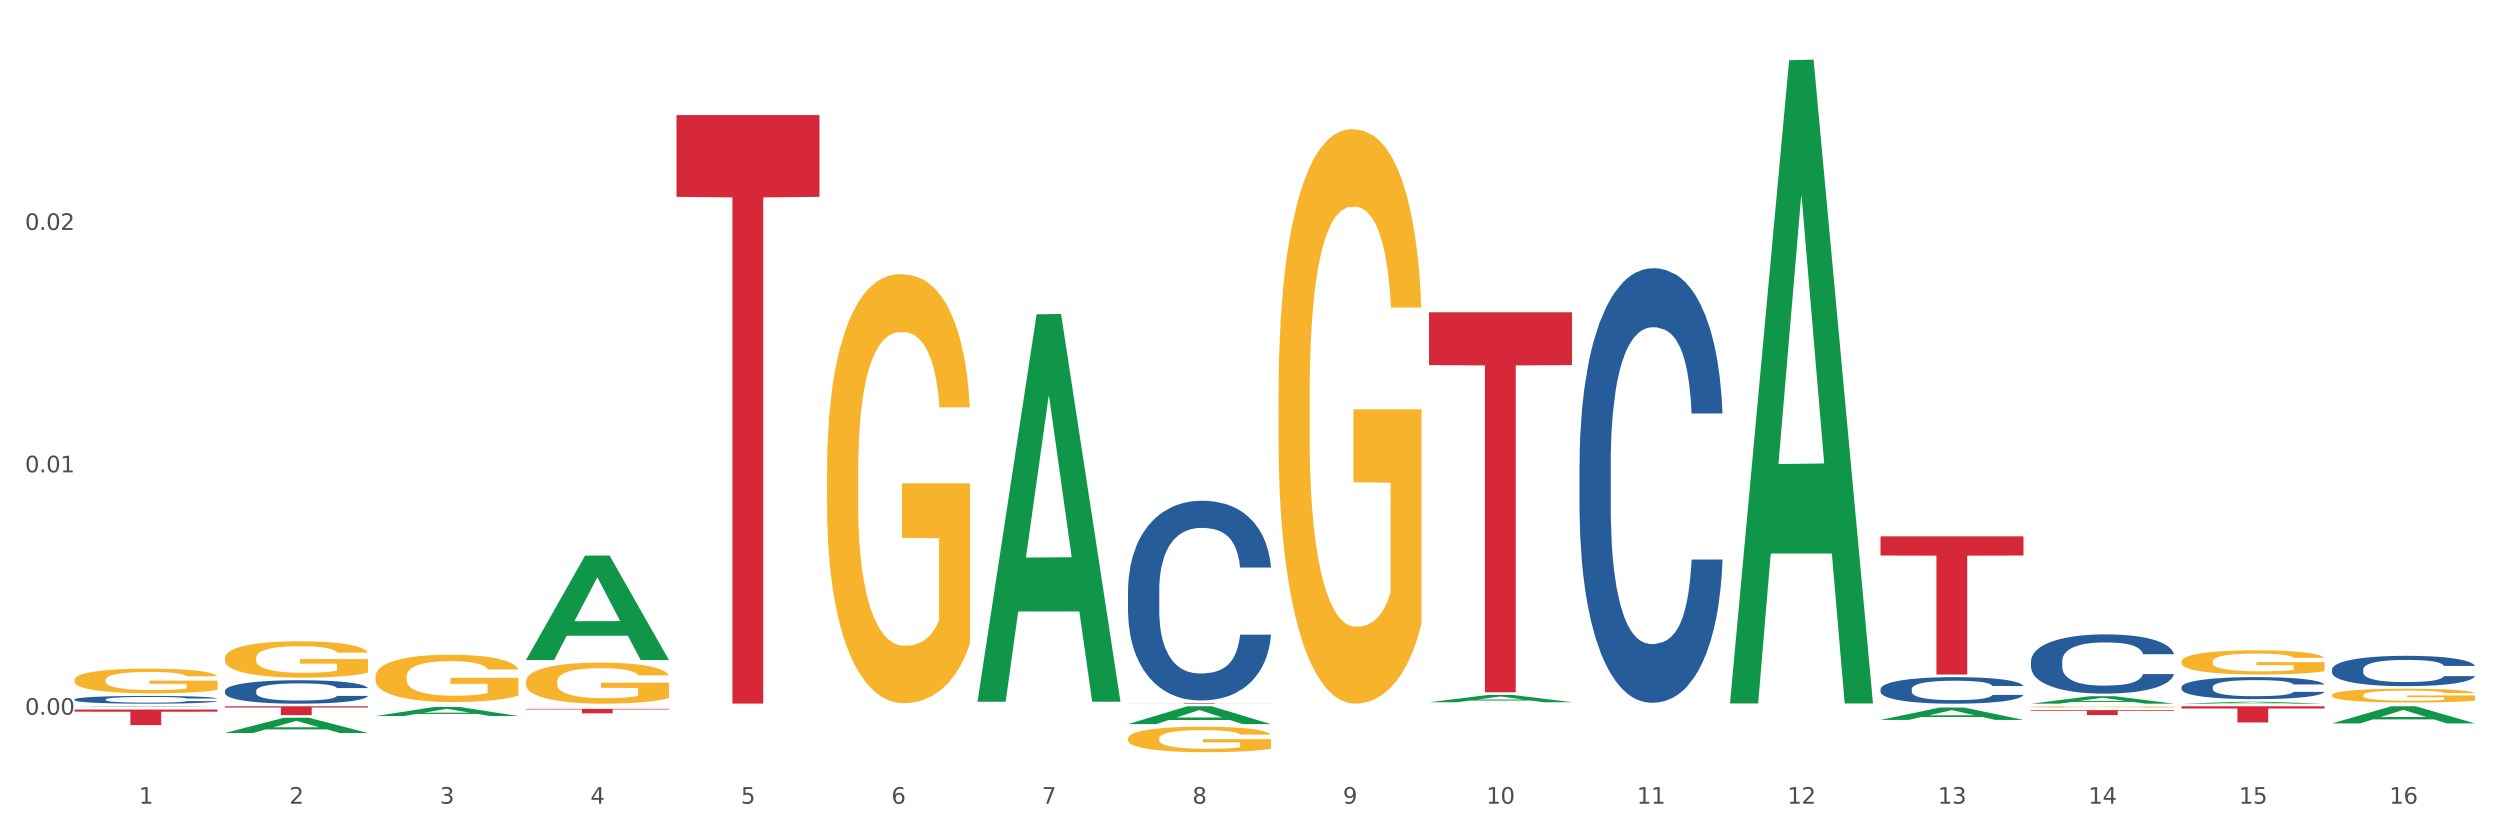 <?xml version="1.0" encoding="utf-8" standalone="no"?>
<!DOCTYPE svg PUBLIC "-//W3C//DTD SVG 1.1//EN"
  "http://www.w3.org/Graphics/SVG/1.1/DTD/svg11.dtd">
<svg xmlns:xlink="http://www.w3.org/1999/xlink" width="1080pt" height="360pt" viewBox="0 0 1080 360" xmlns="http://www.w3.org/2000/svg" version="1.1">
 <rect x="0" y="0" width="1080" height="360" fill="#333333" stroke="none"/>
 <defs>
  <style type="text/css">*{stroke-linejoin: round; stroke-linecap: butt}</style>
 </defs>
 <g id="figure_1">
  <g id="patch_1">
   <path d="M 0 360 
L 1080 360 
L 1080 0 
L 0 0 
z
" style="fill: #ffffff; stroke: #ffffff; stroke-linejoin: miter"/>
  </g>
  <g id="axes_1">
   <g id="matplotlib.axis_1">
    <g id="xtick_1">
     <g id="text_1">
      <!-- 1 -->
      <g style="fill: #4d4d4d" transform="translate(60.004 347.204) scale(0.096 -0.096)">
       <defs>
        <path id="DejaVuSans-31" d="M 794 531 
L 1825 531 
L 1825 4091 
L 703 3866 
L 703 4441 
L 1819 4666 
L 2450 4666 
L 2450 531 
L 3481 531 
L 3481 0 
L 794 0 
L 794 531 
z
" transform="scale(0.016)"/>
       </defs>
       <use xlink:href="#DejaVuSans-31"/>
      </g>
     </g>
    </g>
    <g id="xtick_2">
     <g id="text_2">
      <!-- 2 -->
      <g style="fill: #4d4d4d" transform="translate(125.021 347.204) scale(0.096 -0.096)">
       <defs>
        <path id="DejaVuSans-32" d="M 1228 531 
L 3431 531 
L 3431 0 
L 469 0 
L 469 531 
Q 828 903 1448 1529 
Q 2069 2156 2228 2338 
Q 2531 2678 2651 2914 
Q 2772 3150 2772 3378 
Q 2772 3750 2511 3984 
Q 2250 4219 1831 4219 
Q 1534 4219 1204 4116 
Q 875 4013 500 3803 
L 500 4441 
Q 881 4594 1212 4672 
Q 1544 4750 1819 4750 
Q 2544 4750 2975 4387 
Q 3406 4025 3406 3419 
Q 3406 3131 3298 2873 
Q 3191 2616 2906 2266 
Q 2828 2175 2409 1742 
Q 1991 1309 1228 531 
z
" transform="scale(0.016)"/>
       </defs>
       <use xlink:href="#DejaVuSans-32"/>
      </g>
     </g>
    </g>
    <g id="xtick_3">
     <g id="text_3">
      <!-- 3 -->
      <g style="fill: #4d4d4d" transform="translate(190.039 347.204) scale(0.096 -0.096)">
       <defs>
        <path id="DejaVuSans-33" d="M 2597 2516 
Q 3050 2419 3304 2112 
Q 3559 1806 3559 1356 
Q 3559 666 3084 287 
Q 2609 -91 1734 -91 
Q 1441 -91 1130 -33 
Q 819 25 488 141 
L 488 750 
Q 750 597 1062 519 
Q 1375 441 1716 441 
Q 2309 441 2620 675 
Q 2931 909 2931 1356 
Q 2931 1769 2642 2001 
Q 2353 2234 1838 2234 
L 1294 2234 
L 1294 2753 
L 1863 2753 
Q 2328 2753 2575 2939 
Q 2822 3125 2822 3475 
Q 2822 3834 2567 4026 
Q 2313 4219 1838 4219 
Q 1578 4219 1281 4162 
Q 984 4106 628 3988 
L 628 4550 
Q 988 4650 1302 4700 
Q 1616 4750 1894 4750 
Q 2613 4750 3031 4423 
Q 3450 4097 3450 3541 
Q 3450 3153 3228 2886 
Q 3006 2619 2597 2516 
z
" transform="scale(0.016)"/>
       </defs>
       <use xlink:href="#DejaVuSans-33"/>
      </g>
     </g>
    </g>
    <g id="xtick_4">
     <g id="text_4">
      <!-- 4 -->
      <g style="fill: #4d4d4d" transform="translate(255.056 347.204) scale(0.096 -0.096)">
       <defs>
        <path id="DejaVuSans-34" d="M 2419 4116 
L 825 1625 
L 2419 1625 
L 2419 4116 
z
M 2253 4666 
L 3047 4666 
L 3047 1625 
L 3713 1625 
L 3713 1100 
L 3047 1100 
L 3047 0 
L 2419 0 
L 2419 1100 
L 313 1100 
L 313 1709 
L 2253 4666 
z
" transform="scale(0.016)"/>
       </defs>
       <use xlink:href="#DejaVuSans-34"/>
      </g>
     </g>
    </g>
    <g id="xtick_5">
     <g id="text_5">
      <!-- 5 -->
      <g style="fill: #4d4d4d" transform="translate(320.073 347.204) scale(0.096 -0.096)">
       <defs>
        <path id="DejaVuSans-35" d="M 691 4666 
L 3169 4666 
L 3169 4134 
L 1269 4134 
L 1269 2991 
Q 1406 3038 1543 3061 
Q 1681 3084 1819 3084 
Q 2600 3084 3056 2656 
Q 3513 2228 3513 1497 
Q 3513 744 3044 326 
Q 2575 -91 1722 -91 
Q 1428 -91 1123 -41 
Q 819 9 494 109 
L 494 744 
Q 775 591 1075 516 
Q 1375 441 1709 441 
Q 2250 441 2565 725 
Q 2881 1009 2881 1497 
Q 2881 1984 2565 2268 
Q 2250 2553 1709 2553 
Q 1456 2553 1204 2497 
Q 953 2441 691 2322 
L 691 4666 
z
" transform="scale(0.016)"/>
       </defs>
       <use xlink:href="#DejaVuSans-35"/>
      </g>
     </g>
    </g>
    <g id="xtick_6">
     <g id="text_6">
      <!-- 6 -->
      <g style="fill: #4d4d4d" transform="translate(385.09 347.204) scale(0.096 -0.096)">
       <defs>
        <path id="DejaVuSans-36" d="M 2113 2584 
Q 1688 2584 1439 2293 
Q 1191 2003 1191 1497 
Q 1191 994 1439 701 
Q 1688 409 2113 409 
Q 2538 409 2786 701 
Q 3034 994 3034 1497 
Q 3034 2003 2786 2293 
Q 2538 2584 2113 2584 
z
M 3366 4563 
L 3366 3988 
Q 3128 4100 2886 4159 
Q 2644 4219 2406 4219 
Q 1781 4219 1451 3797 
Q 1122 3375 1075 2522 
Q 1259 2794 1537 2939 
Q 1816 3084 2150 3084 
Q 2853 3084 3261 2657 
Q 3669 2231 3669 1497 
Q 3669 778 3244 343 
Q 2819 -91 2113 -91 
Q 1303 -91 875 529 
Q 447 1150 447 2328 
Q 447 3434 972 4092 
Q 1497 4750 2381 4750 
Q 2619 4750 2861 4703 
Q 3103 4656 3366 4563 
z
" transform="scale(0.016)"/>
       </defs>
       <use xlink:href="#DejaVuSans-36"/>
      </g>
     </g>
    </g>
    <g id="xtick_7">
     <g id="text_7">
      <!-- 7 -->
      <g style="fill: #4d4d4d" transform="translate(450.108 347.204) scale(0.096 -0.096)">
       <defs>
        <path id="DejaVuSans-37" d="M 525 4666 
L 3525 4666 
L 3525 4397 
L 1831 0 
L 1172 0 
L 2766 4134 
L 525 4134 
L 525 4666 
z
" transform="scale(0.016)"/>
       </defs>
       <use xlink:href="#DejaVuSans-37"/>
      </g>
     </g>
    </g>
    <g id="xtick_8">
     <g id="text_8">
      <!-- 8 -->
      <g style="fill: #4d4d4d" transform="translate(515.125 347.204) scale(0.096 -0.096)">
       <defs>
        <path id="DejaVuSans-38" d="M 2034 2216 
Q 1584 2216 1326 1975 
Q 1069 1734 1069 1313 
Q 1069 891 1326 650 
Q 1584 409 2034 409 
Q 2484 409 2743 651 
Q 3003 894 3003 1313 
Q 3003 1734 2745 1975 
Q 2488 2216 2034 2216 
z
M 1403 2484 
Q 997 2584 770 2862 
Q 544 3141 544 3541 
Q 544 4100 942 4425 
Q 1341 4750 2034 4750 
Q 2731 4750 3128 4425 
Q 3525 4100 3525 3541 
Q 3525 3141 3298 2862 
Q 3072 2584 2669 2484 
Q 3125 2378 3379 2068 
Q 3634 1759 3634 1313 
Q 3634 634 3220 271 
Q 2806 -91 2034 -91 
Q 1263 -91 848 271 
Q 434 634 434 1313 
Q 434 1759 690 2068 
Q 947 2378 1403 2484 
z
M 1172 3481 
Q 1172 3119 1398 2916 
Q 1625 2713 2034 2713 
Q 2441 2713 2670 2916 
Q 2900 3119 2900 3481 
Q 2900 3844 2670 4047 
Q 2441 4250 2034 4250 
Q 1625 4250 1398 4047 
Q 1172 3844 1172 3481 
z
" transform="scale(0.016)"/>
       </defs>
       <use xlink:href="#DejaVuSans-38"/>
      </g>
     </g>
    </g>
    <g id="xtick_9">
     <g id="text_9">
      <!-- 9 -->
      <g style="fill: #4d4d4d" transform="translate(580.142 347.204) scale(0.096 -0.096)">
       <defs>
        <path id="DejaVuSans-39" d="M 703 97 
L 703 672 
Q 941 559 1184 500 
Q 1428 441 1663 441 
Q 2288 441 2617 861 
Q 2947 1281 2994 2138 
Q 2813 1869 2534 1725 
Q 2256 1581 1919 1581 
Q 1219 1581 811 2004 
Q 403 2428 403 3163 
Q 403 3881 828 4315 
Q 1253 4750 1959 4750 
Q 2769 4750 3195 4129 
Q 3622 3509 3622 2328 
Q 3622 1225 3098 567 
Q 2575 -91 1691 -91 
Q 1453 -91 1209 -44 
Q 966 3 703 97 
z
M 1959 2075 
Q 2384 2075 2632 2365 
Q 2881 2656 2881 3163 
Q 2881 3666 2632 3958 
Q 2384 4250 1959 4250 
Q 1534 4250 1286 3958 
Q 1038 3666 1038 3163 
Q 1038 2656 1286 2365 
Q 1534 2075 1959 2075 
z
" transform="scale(0.016)"/>
       </defs>
       <use xlink:href="#DejaVuSans-39"/>
      </g>
     </g>
    </g>
    <g id="xtick_10">
     <g id="text_10">
      <!-- 10 -->
      <g style="fill: #4d4d4d" transform="translate(642.105 347.204) scale(0.096 -0.096)">
       <defs>
        <path id="DejaVuSans-30" d="M 2034 4250 
Q 1547 4250 1301 3770 
Q 1056 3291 1056 2328 
Q 1056 1369 1301 889 
Q 1547 409 2034 409 
Q 2525 409 2770 889 
Q 3016 1369 3016 2328 
Q 3016 3291 2770 3770 
Q 2525 4250 2034 4250 
z
M 2034 4750 
Q 2819 4750 3233 4129 
Q 3647 3509 3647 2328 
Q 3647 1150 3233 529 
Q 2819 -91 2034 -91 
Q 1250 -91 836 529 
Q 422 1150 422 2328 
Q 422 3509 836 4129 
Q 1250 4750 2034 4750 
z
" transform="scale(0.016)"/>
       </defs>
       <use xlink:href="#DejaVuSans-31"/>
       <use xlink:href="#DejaVuSans-30" transform="translate(63.623 0)"/>
      </g>
     </g>
    </g>
    <g id="xtick_11">
     <g id="text_11">
      <!-- 11 -->
      <g style="fill: #4d4d4d" transform="translate(707.123 347.204) scale(0.096 -0.096)">
       <use xlink:href="#DejaVuSans-31"/>
       <use xlink:href="#DejaVuSans-31" transform="translate(63.623 0)"/>
      </g>
     </g>
    </g>
    <g id="xtick_12">
     <g id="text_12">
      <!-- 12 -->
      <g style="fill: #4d4d4d" transform="translate(772.14 347.204) scale(0.096 -0.096)">
       <use xlink:href="#DejaVuSans-31"/>
       <use xlink:href="#DejaVuSans-32" transform="translate(63.623 0)"/>
      </g>
     </g>
    </g>
    <g id="xtick_13">
     <g id="text_13">
      <!-- 13 -->
      <g style="fill: #4d4d4d" transform="translate(837.157 347.204) scale(0.096 -0.096)">
       <use xlink:href="#DejaVuSans-31"/>
       <use xlink:href="#DejaVuSans-33" transform="translate(63.623 0)"/>
      </g>
     </g>
    </g>
    <g id="xtick_14">
     <g id="text_14">
      <!-- 14 -->
      <g style="fill: #4d4d4d" transform="translate(902.174 347.204) scale(0.096 -0.096)">
       <use xlink:href="#DejaVuSans-31"/>
       <use xlink:href="#DejaVuSans-34" transform="translate(63.623 0)"/>
      </g>
     </g>
    </g>
    <g id="xtick_15">
     <g id="text_15">
      <!-- 15 -->
      <g style="fill: #4d4d4d" transform="translate(967.192 347.204) scale(0.096 -0.096)">
       <use xlink:href="#DejaVuSans-31"/>
       <use xlink:href="#DejaVuSans-35" transform="translate(63.623 0)"/>
      </g>
     </g>
    </g>
    <g id="xtick_16">
     <g id="text_16">
      <!-- 16 -->
      <g style="fill: #4d4d4d" transform="translate(1032.209 347.204) scale(0.096 -0.096)">
       <use xlink:href="#DejaVuSans-31"/>
       <use xlink:href="#DejaVuSans-36" transform="translate(63.623 0)"/>
      </g>
     </g>
    </g>
    <g id="xtick_17"/>
    <g id="xtick_18"/>
    <g id="xtick_19"/>
    <g id="xtick_20"/>
    <g id="xtick_21"/>
    <g id="xtick_22"/>
    <g id="xtick_23"/>
    <g id="xtick_24"/>
    <g id="xtick_25"/>
    <g id="xtick_26"/>
    <g id="xtick_27"/>
    <g id="xtick_28"/>
    <g id="xtick_29"/>
    <g id="xtick_30"/>
    <g id="xtick_31"/>
   </g>
   <g id="matplotlib.axis_2">
    <g id="ytick_1">
     <g id="text_17">
      <!-- 0.00 -->
      <g style="fill: #4d4d4d" transform="translate(10.8 308.762) scale(0.096 -0.096)">
       <defs>
        <path id="DejaVuSans-2e" d="M 684 794 
L 1344 794 
L 1344 0 
L 684 0 
L 684 794 
z
" transform="scale(0.016)"/>
       </defs>
       <use xlink:href="#DejaVuSans-30"/>
       <use xlink:href="#DejaVuSans-2e" transform="translate(63.623 0)"/>
       <use xlink:href="#DejaVuSans-30" transform="translate(95.41 0)"/>
       <use xlink:href="#DejaVuSans-30" transform="translate(159.033 0)"/>
      </g>
     </g>
    </g>
    <g id="ytick_2">
     <g id="text_18">
      <!-- 0.01 -->
      <g style="fill: #4d4d4d" transform="translate(10.8 204.045) scale(0.096 -0.096)">
       <use xlink:href="#DejaVuSans-30"/>
       <use xlink:href="#DejaVuSans-2e" transform="translate(63.623 0)"/>
       <use xlink:href="#DejaVuSans-30" transform="translate(95.41 0)"/>
       <use xlink:href="#DejaVuSans-31" transform="translate(159.033 0)"/>
      </g>
     </g>
    </g>
    <g id="ytick_3">
     <g id="text_19">
      <!-- 0.02 -->
      <g style="fill: #4d4d4d" transform="translate(10.8 99.328) scale(0.096 -0.096)">
       <use xlink:href="#DejaVuSans-30"/>
       <use xlink:href="#DejaVuSans-2e" transform="translate(63.623 0)"/>
       <use xlink:href="#DejaVuSans-30" transform="translate(95.41 0)"/>
       <use xlink:href="#DejaVuSans-32" transform="translate(159.033 0)"/>
      </g>
     </g>
    </g>
    <g id="ytick_4"/>
    <g id="ytick_5"/>
    <g id="ytick_6"/>
   </g>
   <g id="PolyCollection_1">
    <path d="M 942.416 305.115 
L 1004.183 305.115 
L 1004.183 306.088 
L 979.886 306.094 
L 979.886 312.113 
L 966.567 312.113 
L 966.567 306.094 
L 942.416 306.088 
L 942.416 305.122 
L 942.416 305.115 
z
" clip-path="url(#pe96526c719)" style="fill: #d62839"/>
    <path d="M 162.209 292.301 
L 162.282 292.282 
L 162.282 291.61 
L 162.428 291.032 
L 163.157 289.632 
L 164.251 288.476 
L 165.054 287.86 
L 165.856 287.356 
L 166.804 286.852 
L 167.97 286.33 
L 170.085 285.565 
L 171.398 285.173 
L 173.002 284.762 
L 175.919 284.165 
L 178.034 283.829 
L 180.222 283.549 
L 183.795 283.213 
L 186.128 283.064 
L 188.608 282.952 
L 191.598 282.878 
L 193.858 282.859 
L 198.817 282.915 
L 203.047 283.083 
L 205.089 283.213 
L 207.714 283.437 
L 209.099 283.587 
L 211.36 283.885 
L 213.694 284.277 
L 215.298 284.613 
L 217.704 285.247 
L 219.528 285.882 
L 221.205 286.666 
L 222.08 287.207 
L 222.736 287.71 
L 223.32 288.289 
L 223.903 289.203 
L 210.777 289.203 
L 210.266 288.55 
L 209.464 287.934 
L 208.297 287.337 
L 207.276 286.964 
L 205.526 286.498 
L 203.922 286.199 
L 202.245 285.975 
L 200.203 285.789 
L 198.598 285.695 
L 196.338 285.621 
L 191.889 285.639 
L 188.9 285.789 
L 186.858 285.975 
L 185.545 286.143 
L 184.378 286.33 
L 183.066 286.591 
L 181.534 286.983 
L 180.44 287.337 
L 179.347 287.785 
L 178.471 288.233 
L 177.669 288.755 
L 177.013 289.315 
L 176.503 289.894 
L 176.065 290.603 
L 175.7 291.778 
L 175.7 294.335 
L 175.846 294.913 
L 176.211 295.678 
L 176.648 296.257 
L 177.378 296.947 
L 178.034 297.414 
L 179.274 298.085 
L 180.659 298.645 
L 181.753 299 
L 182.847 299.298 
L 184.743 299.709 
L 186.858 300.045 
L 188.681 300.25 
L 191.16 300.436 
L 192.837 300.511 
L 194.296 300.548 
L 197.869 300.548 
L 200.422 300.492 
L 203.266 300.362 
L 205.453 300.194 
L 207.276 299.989 
L 209.318 299.653 
L 210.631 299.335 
L 210.631 295.436 
L 194.588 295.417 
L 194.588 292.823 
L 223.976 292.823 
L 223.976 300.436 
L 222.736 300.828 
L 221.351 301.183 
L 219.892 301.5 
L 217.704 301.892 
L 215.079 302.265 
L 212.746 302.526 
L 210.266 302.75 
L 207.349 302.955 
L 203.557 303.142 
L 201.224 303.217 
L 198.307 303.273 
L 194.879 303.291 
L 191.889 303.254 
L 188.972 303.161 
L 185.91 302.993 
L 182.92 302.75 
L 180.659 302.508 
L 178.399 302.209 
L 175.992 301.817 
L 174.096 301.444 
L 172.638 301.108 
L 171.033 300.679 
L 169.283 300.119 
L 167.97 299.615 
L 166.804 299.093 
L 165.564 298.421 
L 164.689 297.843 
L 163.814 297.115 
L 163.303 296.574 
L 162.72 295.734 
L 162.282 294.559 
L 162.209 292.301 
z
" clip-path="url(#pe96526c719)" style="fill: #f7b32b"/>
    <path d="M 227.227 294.458 
L 227.3 294.442 
L 227.3 293.859 
L 227.445 293.356 
L 228.175 292.142 
L 229.269 291.137 
L 230.071 290.603 
L 230.873 290.166 
L 231.821 289.728 
L 232.988 289.275 
L 235.102 288.611 
L 236.415 288.271 
L 238.019 287.914 
L 240.936 287.396 
L 243.051 287.104 
L 245.239 286.861 
L 248.812 286.57 
L 251.146 286.44 
L 253.625 286.343 
L 256.615 286.278 
L 258.876 286.262 
L 263.834 286.311 
L 268.064 286.457 
L 270.106 286.57 
L 272.731 286.764 
L 274.117 286.894 
L 276.377 287.153 
L 278.711 287.493 
L 280.315 287.785 
L 282.722 288.335 
L 284.545 288.886 
L 286.222 289.566 
L 287.097 290.036 
L 287.753 290.473 
L 288.337 290.975 
L 288.92 291.769 
L 275.794 291.769 
L 275.283 291.202 
L 274.481 290.668 
L 273.315 290.149 
L 272.294 289.825 
L 270.543 289.421 
L 268.939 289.161 
L 267.262 288.967 
L 265.22 288.805 
L 263.616 288.724 
L 261.355 288.659 
L 256.907 288.676 
L 253.917 288.805 
L 251.875 288.967 
L 250.562 289.113 
L 249.396 289.275 
L 248.083 289.502 
L 246.552 289.842 
L 245.458 290.149 
L 244.364 290.538 
L 243.489 290.927 
L 242.687 291.38 
L 242.03 291.866 
L 241.52 292.368 
L 241.082 292.984 
L 240.718 294.004 
L 240.718 296.223 
L 240.863 296.725 
L 241.228 297.389 
L 241.666 297.892 
L 242.395 298.491 
L 243.051 298.896 
L 244.291 299.479 
L 245.676 299.965 
L 246.77 300.273 
L 247.864 300.532 
L 249.76 300.888 
L 251.875 301.18 
L 253.698 301.358 
L 256.177 301.52 
L 257.855 301.584 
L 259.313 301.617 
L 262.886 301.617 
L 265.439 301.568 
L 268.283 301.455 
L 270.47 301.309 
L 272.294 301.131 
L 274.335 300.839 
L 275.648 300.564 
L 275.648 297.179 
L 259.605 297.163 
L 259.605 294.911 
L 288.993 294.911 
L 288.993 301.52 
L 287.753 301.86 
L 286.368 302.168 
L 284.909 302.443 
L 282.722 302.783 
L 280.096 303.107 
L 277.763 303.334 
L 275.283 303.528 
L 272.366 303.706 
L 268.574 303.868 
L 266.241 303.933 
L 263.324 303.982 
L 259.897 303.998 
L 256.907 303.965 
L 253.99 303.884 
L 250.927 303.739 
L 247.937 303.528 
L 245.676 303.318 
L 243.416 303.058 
L 241.009 302.718 
L 239.113 302.394 
L 237.655 302.103 
L 236.05 301.73 
L 234.3 301.244 
L 232.988 300.807 
L 231.821 300.353 
L 230.581 299.77 
L 229.706 299.268 
L 228.831 298.637 
L 228.321 298.167 
L 227.737 297.438 
L 227.3 296.418 
L 227.227 294.458 
z
" clip-path="url(#pe96526c719)" style="fill: #f7b32b"/>
    <path d="M 357.261 204.067 
L 357.334 203.898 
L 357.334 197.802 
L 357.48 192.553 
L 358.209 179.853 
L 359.303 169.354 
L 360.105 163.766 
L 360.907 159.194 
L 361.855 154.622 
L 363.022 149.881 
L 365.137 142.938 
L 366.45 139.382 
L 368.054 135.657 
L 370.971 130.238 
L 373.086 127.19 
L 375.273 124.65 
L 378.847 121.602 
L 381.18 120.248 
L 383.66 119.232 
L 386.649 118.554 
L 388.91 118.385 
L 393.869 118.893 
L 398.098 120.417 
L 400.14 121.602 
L 402.766 123.634 
L 404.151 124.989 
L 406.412 127.698 
L 408.745 131.254 
L 410.35 134.302 
L 412.756 140.06 
L 414.579 145.817 
L 416.256 152.929 
L 417.132 157.84 
L 417.788 162.412 
L 418.371 167.661 
L 418.955 175.958 
L 405.828 175.958 
L 405.318 170.031 
L 404.516 164.443 
L 403.349 159.025 
L 402.328 155.638 
L 400.578 151.405 
L 398.974 148.696 
L 397.296 146.664 
L 395.254 144.97 
L 393.65 144.124 
L 391.39 143.446 
L 386.941 143.616 
L 383.951 144.97 
L 381.909 146.664 
L 380.597 148.188 
L 379.43 149.881 
L 378.117 152.252 
L 376.586 155.808 
L 375.492 159.025 
L 374.398 163.089 
L 373.523 167.153 
L 372.721 171.894 
L 372.065 176.974 
L 371.554 182.223 
L 371.117 188.658 
L 370.752 199.326 
L 370.752 222.525 
L 370.898 227.774 
L 371.263 234.716 
L 371.7 239.966 
L 372.429 246.231 
L 373.086 250.464 
L 374.325 256.56 
L 375.711 261.64 
L 376.805 264.858 
L 377.899 267.567 
L 379.795 271.292 
L 381.909 274.34 
L 383.733 276.203 
L 386.212 277.896 
L 387.889 278.574 
L 389.348 278.912 
L 392.921 278.912 
L 395.473 278.404 
L 398.317 277.219 
L 400.505 275.695 
L 402.328 273.832 
L 404.37 270.784 
L 405.683 267.906 
L 405.683 232.515 
L 389.639 232.346 
L 389.639 208.809 
L 419.028 208.809 
L 419.028 277.896 
L 417.788 281.452 
L 416.402 284.669 
L 414.944 287.548 
L 412.756 291.104 
L 410.131 294.491 
L 407.797 296.861 
L 405.318 298.893 
L 402.401 300.756 
L 398.609 302.449 
L 396.275 303.127 
L 393.358 303.635 
L 389.931 303.804 
L 386.941 303.465 
L 384.024 302.619 
L 380.961 301.095 
L 377.972 298.893 
L 375.711 296.692 
L 373.45 293.983 
L 371.044 290.427 
L 369.148 287.04 
L 367.689 283.992 
L 366.085 280.098 
L 364.335 275.018 
L 363.022 270.446 
L 361.855 265.704 
L 360.616 259.608 
L 359.741 254.359 
L 358.866 247.755 
L 358.355 242.844 
L 357.772 235.224 
L 357.334 224.556 
L 357.261 204.067 
z
" clip-path="url(#pe96526c719)" style="fill: #f7b32b"/>
    <path d="M 97.192 284.303 
L 97.265 284.288 
L 97.265 283.772 
L 97.411 283.328 
L 98.14 282.254 
L 99.234 281.365 
L 100.036 280.892 
L 100.838 280.505 
L 101.786 280.119 
L 102.953 279.717 
L 105.068 279.13 
L 106.381 278.829 
L 107.985 278.514 
L 110.902 278.055 
L 113.017 277.797 
L 115.204 277.582 
L 118.778 277.324 
L 121.111 277.21 
L 123.591 277.124 
L 126.58 277.067 
L 128.841 277.052 
L 133.8 277.095 
L 138.03 277.224 
L 140.071 277.324 
L 142.697 277.496 
L 144.082 277.611 
L 146.343 277.84 
L 148.676 278.141 
L 150.281 278.399 
L 152.687 278.886 
L 154.51 279.373 
L 156.188 279.975 
L 157.063 280.391 
L 157.719 280.778 
L 158.302 281.222 
L 158.886 281.924 
L 145.759 281.924 
L 145.249 281.423 
L 144.447 280.95 
L 143.28 280.491 
L 142.259 280.205 
L 140.509 279.846 
L 138.905 279.617 
L 137.227 279.445 
L 135.185 279.302 
L 133.581 279.23 
L 131.321 279.173 
L 126.872 279.187 
L 123.882 279.302 
L 121.84 279.445 
L 120.528 279.574 
L 119.361 279.717 
L 118.048 279.918 
L 116.517 280.219 
L 115.423 280.491 
L 114.329 280.835 
L 113.454 281.179 
L 112.652 281.58 
L 111.996 282.01 
L 111.485 282.454 
L 111.048 282.999 
L 110.683 283.901 
L 110.683 285.865 
L 110.829 286.309 
L 111.194 286.896 
L 111.631 287.34 
L 112.36 287.871 
L 113.017 288.229 
L 114.256 288.745 
L 115.642 289.175 
L 116.736 289.447 
L 117.83 289.676 
L 119.726 289.991 
L 121.84 290.249 
L 123.664 290.407 
L 126.143 290.55 
L 127.82 290.607 
L 129.279 290.636 
L 132.852 290.636 
L 135.404 290.593 
L 138.248 290.493 
L 140.436 290.364 
L 142.259 290.206 
L 144.301 289.948 
L 145.614 289.705 
L 145.614 286.71 
L 129.57 286.696 
L 129.57 284.704 
L 158.959 284.704 
L 158.959 290.55 
L 157.719 290.851 
L 156.333 291.123 
L 154.875 291.367 
L 152.687 291.668 
L 150.062 291.954 
L 147.728 292.155 
L 145.249 292.327 
L 142.332 292.485 
L 138.54 292.628 
L 136.206 292.685 
L 133.289 292.728 
L 129.862 292.742 
L 126.872 292.714 
L 123.955 292.642 
L 120.892 292.513 
L 117.903 292.327 
L 115.642 292.141 
L 113.381 291.911 
L 110.975 291.61 
L 109.079 291.324 
L 107.62 291.066 
L 106.016 290.736 
L 104.266 290.307 
L 102.953 289.92 
L 101.786 289.518 
L 100.547 289.003 
L 99.672 288.558 
L 98.797 288 
L 98.286 287.584 
L 97.703 286.939 
L 97.265 286.036 
L 97.192 284.303 
z
" clip-path="url(#pe96526c719)" style="fill: #f7b32b"/>
    <path d="M 32.175 293.775 
L 32.248 293.766 
L 32.248 293.415 
L 32.394 293.113 
L 33.123 292.382 
L 34.217 291.778 
L 35.019 291.456 
L 35.821 291.193 
L 36.769 290.93 
L 37.936 290.657 
L 40.051 290.258 
L 41.363 290.053 
L 42.968 289.839 
L 45.885 289.527 
L 47.999 289.352 
L 50.187 289.206 
L 53.76 289.03 
L 56.094 288.952 
L 58.573 288.894 
L 61.563 288.855 
L 63.824 288.845 
L 68.783 288.874 
L 73.012 288.962 
L 75.054 289.03 
L 77.679 289.147 
L 79.065 289.225 
L 81.326 289.381 
L 83.659 289.586 
L 85.263 289.761 
L 87.67 290.092 
L 89.493 290.424 
L 91.17 290.833 
L 92.045 291.115 
L 92.702 291.378 
L 93.285 291.68 
L 93.868 292.158 
L 80.742 292.158 
L 80.232 291.817 
L 79.43 291.495 
L 78.263 291.184 
L 77.242 290.989 
L 75.492 290.745 
L 73.887 290.589 
L 72.21 290.472 
L 70.168 290.375 
L 68.564 290.326 
L 66.303 290.287 
L 61.855 290.297 
L 58.865 290.375 
L 56.823 290.472 
L 55.511 290.56 
L 54.344 290.657 
L 53.031 290.794 
L 51.5 290.998 
L 50.406 291.184 
L 49.312 291.417 
L 48.437 291.651 
L 47.635 291.924 
L 46.979 292.216 
L 46.468 292.518 
L 46.031 292.889 
L 45.666 293.503 
L 45.666 294.837 
L 45.812 295.139 
L 46.176 295.539 
L 46.614 295.841 
L 47.343 296.201 
L 47.999 296.445 
L 49.239 296.796 
L 50.625 297.088 
L 51.719 297.273 
L 52.812 297.429 
L 54.708 297.643 
L 56.823 297.819 
L 58.646 297.926 
L 61.126 298.023 
L 62.803 298.062 
L 64.261 298.082 
L 67.835 298.082 
L 70.387 298.053 
L 73.231 297.984 
L 75.419 297.897 
L 77.242 297.79 
L 79.284 297.614 
L 80.596 297.449 
L 80.596 295.412 
L 64.553 295.402 
L 64.553 294.048 
L 93.941 294.048 
L 93.941 298.023 
L 92.702 298.228 
L 91.316 298.413 
L 89.858 298.579 
L 87.67 298.783 
L 85.045 298.978 
L 82.711 299.115 
L 80.232 299.232 
L 77.315 299.339 
L 73.523 299.436 
L 71.189 299.475 
L 68.272 299.504 
L 64.845 299.514 
L 61.855 299.495 
L 58.938 299.446 
L 55.875 299.358 
L 52.885 299.232 
L 50.625 299.105 
L 48.364 298.949 
L 45.958 298.744 
L 44.062 298.55 
L 42.603 298.374 
L 40.999 298.15 
L 39.249 297.858 
L 37.936 297.595 
L 36.769 297.322 
L 35.529 296.971 
L 34.654 296.669 
L 33.779 296.289 
L 33.269 296.007 
L 32.685 295.568 
L 32.248 294.954 
L 32.175 293.775 
z
" clip-path="url(#pe96526c719)" style="fill: #f7b32b"/>
    <path d="M 487.296 319.03 
L 487.369 319.02 
L 487.369 318.658 
L 487.514 318.346 
L 488.244 317.592 
L 489.338 316.969 
L 490.14 316.638 
L 490.942 316.366 
L 491.89 316.095 
L 493.057 315.813 
L 495.171 315.401 
L 496.484 315.19 
L 498.088 314.969 
L 501.005 314.648 
L 503.12 314.467 
L 505.308 314.316 
L 508.881 314.135 
L 511.215 314.055 
L 513.694 313.994 
L 516.684 313.954 
L 518.945 313.944 
L 523.903 313.974 
L 528.133 314.065 
L 530.175 314.135 
L 532.8 314.256 
L 534.186 314.336 
L 536.446 314.497 
L 538.78 314.708 
L 540.384 314.889 
L 542.791 315.23 
L 544.614 315.572 
L 546.291 315.994 
L 547.166 316.286 
L 547.822 316.557 
L 548.406 316.869 
L 548.989 317.361 
L 535.863 317.361 
L 535.352 317.009 
L 534.55 316.678 
L 533.383 316.356 
L 532.363 316.155 
L 530.612 315.904 
L 529.008 315.743 
L 527.331 315.622 
L 525.289 315.522 
L 523.685 315.472 
L 521.424 315.432 
L 516.976 315.442 
L 513.986 315.522 
L 511.944 315.622 
L 510.631 315.713 
L 509.464 315.813 
L 508.152 315.954 
L 506.62 316.165 
L 505.527 316.356 
L 504.433 316.597 
L 503.558 316.839 
L 502.756 317.12 
L 502.099 317.422 
L 501.589 317.733 
L 501.151 318.115 
L 500.787 318.748 
L 500.787 320.125 
L 500.932 320.437 
L 501.297 320.849 
L 501.735 321.16 
L 502.464 321.532 
L 503.12 321.784 
L 504.36 322.145 
L 505.745 322.447 
L 506.839 322.638 
L 507.933 322.799 
L 509.829 323.02 
L 511.944 323.201 
L 513.767 323.311 
L 516.246 323.412 
L 517.924 323.452 
L 519.382 323.472 
L 522.955 323.472 
L 525.508 323.442 
L 528.352 323.372 
L 530.539 323.281 
L 532.363 323.171 
L 534.404 322.99 
L 535.717 322.819 
L 535.717 320.718 
L 519.674 320.708 
L 519.674 319.311 
L 549.062 319.311 
L 549.062 323.412 
L 547.822 323.623 
L 546.437 323.814 
L 544.978 323.985 
L 542.791 324.196 
L 540.165 324.397 
L 537.832 324.537 
L 535.352 324.658 
L 532.435 324.769 
L 528.643 324.869 
L 526.31 324.909 
L 523.393 324.939 
L 519.966 324.95 
L 516.976 324.929 
L 514.059 324.879 
L 510.996 324.789 
L 508.006 324.658 
L 505.745 324.527 
L 503.485 324.367 
L 501.078 324.155 
L 499.182 323.954 
L 497.724 323.774 
L 496.119 323.542 
L 494.369 323.241 
L 493.057 322.97 
L 491.89 322.688 
L 490.65 322.326 
L 489.775 322.015 
L 488.9 321.623 
L 488.39 321.331 
L 487.806 320.879 
L 487.369 320.246 
L 487.296 319.03 
z
" clip-path="url(#pe96526c719)" style="fill: #f7b32b"/>
    <path d="M 97.192 305.115 
L 158.959 305.115 
L 158.959 305.645 
L 134.662 305.648 
L 134.662 308.926 
L 121.343 308.926 
L 121.343 305.648 
L 97.192 305.645 
L 97.192 305.119 
L 97.192 305.115 
z
" clip-path="url(#pe96526c719)" style="fill: #d62839"/>
    <path d="M 877.399 306.788 
L 939.166 306.788 
L 939.166 307.083 
L 914.869 307.085 
L 914.869 308.917 
L 901.549 308.917 
L 901.549 307.085 
L 877.399 307.083 
L 877.399 306.79 
L 877.399 306.788 
z
" clip-path="url(#pe96526c719)" style="fill: #d62839"/>
    <path d="M 812.382 231.694 
L 874.148 231.694 
L 874.148 239.992 
L 849.852 240.048 
L 849.852 291.406 
L 836.532 291.406 
L 836.532 240.048 
L 812.382 239.992 
L 812.382 231.75 
L 812.382 231.694 
z
" clip-path="url(#pe96526c719)" style="fill: #d62839"/>
    <path d="M 617.33 134.898 
L 679.097 134.898 
L 679.097 157.716 
L 654.8 157.87 
L 654.8 299.095 
L 641.481 299.095 
L 641.481 157.87 
L 617.33 157.716 
L 617.33 135.052 
L 617.33 134.898 
z
" clip-path="url(#pe96526c719)" style="fill: #d62839"/>
    <path d="M 487.296 303.729 
L 549.062 303.729 
L 549.062 303.766 
L 524.765 303.767 
L 524.765 303.998 
L 511.446 303.998 
L 511.446 303.767 
L 487.296 303.766 
L 487.296 303.729 
L 487.296 303.729 
z
" clip-path="url(#pe96526c719)" style="fill: #d62839"/>
    <path d="M 227.227 306.218 
L 288.993 306.218 
L 288.993 306.487 
L 264.696 306.489 
L 264.696 308.156 
L 251.377 308.156 
L 251.377 306.489 
L 227.227 306.487 
L 227.227 306.219 
L 227.227 306.218 
z
" clip-path="url(#pe96526c719)" style="fill: #d62839"/>
    <path d="M 292.244 49.706 
L 354.01 49.706 
L 354.01 85.037 
L 329.714 85.276 
L 329.714 303.948 
L 316.394 303.948 
L 316.394 85.276 
L 292.244 85.037 
L 292.244 49.945 
L 292.244 49.706 
z
" clip-path="url(#pe96526c719)" style="fill: #d62839"/>
    <path d="M 32.175 306.519 
L 93.941 306.519 
L 93.941 307.453 
L 69.645 307.459 
L 69.645 313.239 
L 56.325 313.239 
L 56.325 307.459 
L 32.175 307.453 
L 32.175 306.525 
L 32.175 306.519 
z
" clip-path="url(#pe96526c719)" style="fill: #d62839"/>
    <path d="M 552.313 170.476 
L 552.386 170.249 
L 552.386 162.089 
L 552.532 155.061 
L 553.261 138.059 
L 554.355 124.004 
L 555.157 116.523 
L 555.959 110.403 
L 556.907 104.282 
L 558.074 97.935 
L 560.189 88.64 
L 561.501 83.88 
L 563.106 78.893 
L 566.023 71.638 
L 568.137 67.558 
L 570.325 64.158 
L 573.898 60.077 
L 576.232 58.264 
L 578.711 56.903 
L 581.701 55.997 
L 583.962 55.77 
L 588.921 56.45 
L 593.15 58.49 
L 595.192 60.077 
L 597.817 62.797 
L 599.203 64.611 
L 601.464 68.238 
L 603.797 72.999 
L 605.401 77.079 
L 607.808 84.787 
L 609.631 92.494 
L 611.308 102.015 
L 612.183 108.589 
L 612.84 114.71 
L 613.423 121.737 
L 614.006 132.845 
L 600.88 132.845 
L 600.37 124.911 
L 599.567 117.43 
L 598.401 110.176 
L 597.38 105.642 
L 595.63 99.975 
L 594.025 96.348 
L 592.348 93.628 
L 590.306 91.361 
L 588.702 90.227 
L 586.441 89.32 
L 581.993 89.547 
L 579.003 91.361 
L 576.961 93.628 
L 575.649 95.668 
L 574.482 97.935 
L 573.169 101.108 
L 571.638 105.869 
L 570.544 110.176 
L 569.45 115.617 
L 568.575 121.057 
L 567.773 127.405 
L 567.116 134.205 
L 566.606 141.233 
L 566.168 149.847 
L 565.804 164.129 
L 565.804 195.186 
L 565.95 202.213 
L 566.314 211.507 
L 566.752 218.535 
L 567.481 226.922 
L 568.137 232.59 
L 569.377 240.751 
L 570.763 247.551 
L 571.856 251.859 
L 572.95 255.486 
L 574.846 260.473 
L 576.961 264.553 
L 578.784 267.047 
L 581.264 269.314 
L 582.941 270.221 
L 584.399 270.674 
L 587.973 270.674 
L 590.525 269.994 
L 593.369 268.407 
L 595.557 266.367 
L 597.38 263.873 
L 599.422 259.793 
L 600.734 255.939 
L 600.734 208.56 
L 584.691 208.334 
L 584.691 176.824 
L 614.079 176.824 
L 614.079 269.314 
L 612.84 274.074 
L 611.454 278.382 
L 609.996 282.235 
L 607.808 286.996 
L 605.183 291.53 
L 602.849 294.703 
L 600.37 297.424 
L 597.453 299.917 
L 593.661 302.184 
L 591.327 303.091 
L 588.41 303.771 
L 584.983 303.998 
L 581.993 303.544 
L 579.076 302.411 
L 576.013 300.371 
L 573.023 297.424 
L 570.763 294.477 
L 568.502 290.85 
L 566.096 286.089 
L 564.199 281.555 
L 562.741 277.475 
L 561.137 272.261 
L 559.387 265.46 
L 558.074 259.339 
L 556.907 252.992 
L 555.667 244.831 
L 554.792 237.804 
L 553.917 228.963 
L 553.407 222.389 
L 552.823 212.188 
L 552.386 197.906 
L 552.313 170.476 
z
" clip-path="url(#pe96526c719)" style="fill: #f7b32b"/>
    <path d="M 162.209 309.332 
L 162.273 309.329 
L 187.744 305.386 
L 198.314 305.382 
L 223.976 309.34 
L 211.75 309.34 
L 206.21 308.418 
L 179.912 308.418 
L 179.721 308.433 
L 174.372 309.34 
L 162.209 309.34 
L 162.209 309.332 
L 183.223 307.868 
L 202.899 307.864 
L 193.156 306.226 
L 193.029 306.218 
L 192.902 306.229 
L 183.159 307.864 
L 183.223 307.868 
L 162.209 309.332 
z
" clip-path="url(#pe96526c719)" style="fill: #109648"/>
    <path d="M 227.227 285.06 
L 227.29 285.018 
L 252.761 240.025 
L 263.331 239.983 
L 288.993 285.145 
L 276.767 285.145 
L 271.227 274.628 
L 244.929 274.628 
L 244.738 274.798 
L 239.389 285.145 
L 227.227 285.145 
L 227.227 285.06 
L 248.24 268.352 
L 267.916 268.31 
L 258.174 249.609 
L 258.046 249.524 
L 257.919 249.651 
L 248.176 268.31 
L 248.24 268.352 
L 227.227 285.06 
z
" clip-path="url(#pe96526c719)" style="fill: #109648"/>
    <path d="M 422.278 302.848 
L 422.342 302.691 
L 447.813 135.791 
L 458.383 135.634 
L 484.045 303.163 
L 471.819 303.163 
L 466.279 264.151 
L 439.981 264.151 
L 439.79 264.78 
L 434.441 303.163 
L 422.278 303.163 
L 422.278 302.848 
L 443.292 240.87 
L 462.968 240.713 
L 453.225 171.342 
L 453.098 171.027 
L 452.971 171.499 
L 443.228 240.713 
L 443.292 240.87 
L 422.278 302.848 
z
" clip-path="url(#pe96526c719)" style="fill: #109648"/>
    <path d="M 487.296 312.812 
L 487.359 312.805 
L 512.83 305.122 
L 523.4 305.115 
L 549.062 312.827 
L 536.836 312.827 
L 531.296 311.031 
L 504.998 311.031 
L 504.807 311.06 
L 499.458 312.827 
L 487.296 312.827 
L 487.296 312.812 
L 508.309 309.959 
L 527.985 309.952 
L 518.243 306.759 
L 518.115 306.744 
L 517.988 306.766 
L 508.245 309.952 
L 508.309 309.959 
L 487.296 312.812 
z
" clip-path="url(#pe96526c719)" style="fill: #109648"/>
    <path d="M 1007.434 300.295 
L 1007.507 300.289 
L 1007.507 300.093 
L 1007.652 299.924 
L 1008.382 299.516 
L 1009.475 299.178 
L 1010.278 298.999 
L 1011.08 298.851 
L 1012.028 298.704 
L 1013.195 298.552 
L 1015.309 298.329 
L 1016.622 298.214 
L 1018.226 298.095 
L 1021.143 297.92 
L 1023.258 297.822 
L 1025.446 297.741 
L 1029.019 297.643 
L 1031.353 297.599 
L 1033.832 297.566 
L 1036.822 297.545 
L 1039.083 297.539 
L 1044.041 297.555 
L 1048.271 297.604 
L 1050.313 297.643 
L 1052.938 297.708 
L 1054.324 297.751 
L 1056.584 297.839 
L 1058.918 297.953 
L 1060.522 298.051 
L 1062.929 298.236 
L 1064.752 298.421 
L 1066.429 298.65 
L 1067.304 298.808 
L 1067.96 298.955 
L 1068.544 299.124 
L 1069.127 299.391 
L 1056.001 299.391 
L 1055.49 299.2 
L 1054.688 299.02 
L 1053.521 298.846 
L 1052.5 298.737 
L 1050.75 298.601 
L 1049.146 298.514 
L 1047.469 298.449 
L 1045.427 298.394 
L 1043.823 298.367 
L 1041.562 298.345 
L 1037.114 298.35 
L 1034.124 298.394 
L 1032.082 298.449 
L 1030.769 298.498 
L 1029.602 298.552 
L 1028.29 298.628 
L 1026.758 298.743 
L 1025.665 298.846 
L 1024.571 298.977 
L 1023.696 299.107 
L 1022.893 299.26 
L 1022.237 299.423 
L 1021.727 299.592 
L 1021.289 299.799 
L 1020.925 300.142 
L 1020.925 300.888 
L 1021.07 301.057 
L 1021.435 301.28 
L 1021.873 301.449 
L 1022.602 301.65 
L 1023.258 301.787 
L 1024.498 301.983 
L 1025.883 302.146 
L 1026.977 302.249 
L 1028.071 302.337 
L 1029.967 302.456 
L 1032.082 302.554 
L 1033.905 302.614 
L 1036.384 302.669 
L 1038.062 302.691 
L 1039.52 302.701 
L 1043.093 302.701 
L 1045.646 302.685 
L 1048.49 302.647 
L 1050.677 302.598 
L 1052.5 302.538 
L 1054.542 302.44 
L 1055.855 302.348 
L 1055.855 301.209 
L 1039.812 301.204 
L 1039.812 300.447 
L 1069.2 300.447 
L 1069.2 302.669 
L 1067.96 302.783 
L 1066.575 302.887 
L 1065.116 302.979 
L 1062.929 303.094 
L 1060.303 303.202 
L 1057.97 303.279 
L 1055.49 303.344 
L 1052.573 303.404 
L 1048.781 303.458 
L 1046.448 303.48 
L 1043.531 303.497 
L 1040.103 303.502 
L 1037.114 303.491 
L 1034.197 303.464 
L 1031.134 303.415 
L 1028.144 303.344 
L 1025.883 303.273 
L 1023.623 303.186 
L 1021.216 303.072 
L 1019.32 302.963 
L 1017.862 302.865 
L 1016.257 302.74 
L 1014.507 302.576 
L 1013.195 302.429 
L 1012.028 302.277 
L 1010.788 302.081 
L 1009.913 301.912 
L 1009.038 301.699 
L 1008.527 301.542 
L 1007.944 301.297 
L 1007.507 300.953 
L 1007.434 300.295 
z
" clip-path="url(#pe96526c719)" style="fill: #f7b32b"/>
    <path d="M 942.416 285.778 
L 942.489 285.768 
L 942.489 285.424 
L 942.635 285.128 
L 943.364 284.411 
L 944.458 283.819 
L 945.26 283.504 
L 946.063 283.245 
L 947.011 282.987 
L 948.177 282.72 
L 950.292 282.328 
L 951.605 282.127 
L 953.209 281.917 
L 956.126 281.611 
L 958.241 281.439 
L 960.429 281.296 
L 964.002 281.124 
L 966.335 281.047 
L 968.815 280.99 
L 971.805 280.952 
L 974.065 280.942 
L 979.024 280.971 
L 983.254 281.057 
L 985.296 281.124 
L 987.921 281.239 
L 989.306 281.315 
L 991.567 281.468 
L 993.901 281.669 
L 995.505 281.841 
L 997.911 282.166 
L 999.734 282.491 
L 1001.412 282.892 
L 1002.287 283.169 
L 1002.943 283.427 
L 1003.526 283.723 
L 1004.11 284.192 
L 990.984 284.192 
L 990.473 283.857 
L 989.671 283.542 
L 988.504 283.236 
L 987.483 283.045 
L 985.733 282.806 
L 984.129 282.653 
L 982.451 282.538 
L 980.41 282.443 
L 978.805 282.395 
L 976.545 282.357 
L 972.096 282.366 
L 969.106 282.443 
L 967.065 282.538 
L 965.752 282.624 
L 964.585 282.72 
L 963.273 282.854 
L 961.741 283.054 
L 960.647 283.236 
L 959.553 283.465 
L 958.678 283.695 
L 957.876 283.962 
L 957.22 284.249 
L 956.709 284.545 
L 956.272 284.908 
L 955.907 285.51 
L 955.907 286.82 
L 956.053 287.116 
L 956.418 287.508 
L 956.855 287.804 
L 957.585 288.158 
L 958.241 288.397 
L 959.481 288.741 
L 960.866 289.027 
L 961.96 289.209 
L 963.054 289.362 
L 964.95 289.572 
L 967.065 289.744 
L 968.888 289.849 
L 971.367 289.945 
L 973.044 289.983 
L 974.503 290.002 
L 978.076 290.002 
L 980.628 289.973 
L 983.472 289.907 
L 985.66 289.821 
L 987.483 289.715 
L 989.525 289.543 
L 990.838 289.381 
L 990.838 287.384 
L 974.795 287.374 
L 974.795 286.046 
L 1004.183 286.046 
L 1004.183 289.945 
L 1002.943 290.145 
L 1001.558 290.327 
L 1000.099 290.489 
L 997.911 290.69 
L 995.286 290.881 
L 992.953 291.015 
L 990.473 291.13 
L 987.556 291.235 
L 983.764 291.33 
L 981.431 291.369 
L 978.514 291.397 
L 975.086 291.407 
L 972.096 291.388 
L 969.179 291.34 
L 966.117 291.254 
L 963.127 291.13 
L 960.866 291.006 
L 958.605 290.853 
L 956.199 290.652 
L 954.303 290.461 
L 952.844 290.289 
L 951.24 290.069 
L 949.49 289.782 
L 948.177 289.524 
L 947.011 289.257 
L 945.771 288.913 
L 944.896 288.616 
L 944.021 288.244 
L 943.51 287.967 
L 942.927 287.536 
L 942.489 286.934 
L 942.416 285.778 
z
" clip-path="url(#pe96526c719)" style="fill: #f7b32b"/>
    <path d="M 97.192 316.632 
L 97.256 316.625 
L 122.727 310.05 
L 133.297 310.044 
L 158.959 316.644 
L 146.733 316.644 
L 141.193 315.107 
L 114.894 315.107 
L 114.703 315.132 
L 109.354 316.644 
L 97.192 316.644 
L 97.192 316.632 
L 118.206 314.19 
L 137.882 314.183 
L 128.139 311.45 
L 128.012 311.438 
L 127.884 311.457 
L 118.142 314.183 
L 118.206 314.19 
L 97.192 316.632 
z
" clip-path="url(#pe96526c719)" style="fill: #109648"/>
    <path d="M 32.175 305.401 
L 32.239 305.401 
L 57.709 305.115 
L 68.28 305.115 
L 93.941 305.402 
L 81.715 305.402 
L 76.176 305.335 
L 49.877 305.335 
L 49.686 305.336 
L 44.337 305.402 
L 32.175 305.402 
L 32.175 305.401 
L 53.188 305.295 
L 72.864 305.295 
L 63.122 305.176 
L 62.995 305.176 
L 62.867 305.177 
L 53.125 305.295 
L 53.188 305.295 
L 32.175 305.401 
z
" clip-path="url(#pe96526c719)" style="fill: #109648"/>
    <path d="M 682.347 200.219 
L 682.42 200.048 
L 682.42 195.247 
L 682.639 188.731 
L 683.443 176.729 
L 684.465 167.642 
L 686.217 157.011 
L 687.166 152.553 
L 688.407 147.58 
L 690.963 139.522 
L 693.883 132.663 
L 695.927 128.891 
L 697.46 126.491 
L 700.892 122.204 
L 702.863 120.318 
L 704.907 118.775 
L 706.66 117.746 
L 709.58 116.546 
L 711.916 116.031 
L 714.618 115.86 
L 716.881 116.031 
L 719.875 116.717 
L 724.255 118.775 
L 725.934 119.975 
L 728.198 122.033 
L 730.534 124.776 
L 732.432 127.519 
L 734.623 131.463 
L 736.886 136.607 
L 739.076 143.122 
L 740.609 149.124 
L 741.85 155.468 
L 742.946 163.184 
L 743.749 171.585 
L 744.114 178.615 
L 730.753 178.615 
L 730.388 172.271 
L 729.658 165.413 
L 728.928 160.783 
L 728.125 157.011 
L 726.883 152.724 
L 725.788 149.981 
L 723.963 146.723 
L 722.284 144.666 
L 720.897 143.465 
L 719.217 142.437 
L 715.64 141.408 
L 713.085 141.408 
L 711.478 141.751 
L 709.507 142.608 
L 707.828 143.808 
L 705.857 145.866 
L 704.323 148.095 
L 702.79 151.01 
L 701.914 153.067 
L 700.6 156.839 
L 699.724 159.926 
L 698.556 165.241 
L 697.899 169.013 
L 696.73 178.787 
L 696.219 185.988 
L 696 190.96 
L 695.854 196.447 
L 695.854 223.195 
L 696.292 235.198 
L 696.657 240.342 
L 697.241 246.171 
L 698.337 253.716 
L 699.943 261.089 
L 701.622 266.404 
L 703.009 269.662 
L 704.323 272.062 
L 705.638 273.948 
L 707.244 275.663 
L 708.558 276.692 
L 710.529 277.72 
L 712.866 278.235 
L 714.691 278.235 
L 718.414 277.378 
L 720.094 276.52 
L 721.7 275.32 
L 723.452 273.434 
L 724.839 271.376 
L 725.642 269.833 
L 726.956 266.575 
L 727.979 263.146 
L 728.855 259.203 
L 729.439 255.773 
L 730.096 250.629 
L 730.607 244.8 
L 730.753 241.713 
L 744.114 241.713 
L 743.822 247.886 
L 743.311 253.887 
L 742.289 261.946 
L 741.485 266.575 
L 740.244 272.234 
L 738.93 277.035 
L 737.105 282.35 
L 735.426 286.294 
L 733.673 289.723 
L 731.775 292.809 
L 728.344 297.096 
L 727.102 298.296 
L 724.474 300.353 
L 722.43 301.554 
L 719.436 302.754 
L 716.37 303.44 
L 713.158 303.611 
L 710.31 303.268 
L 707.171 302.24 
L 705.2 301.211 
L 703.009 299.668 
L 700.454 297.267 
L 698.045 294.352 
L 695.781 290.923 
L 693.664 286.979 
L 691.693 282.521 
L 689.137 275.149 
L 687.239 267.947 
L 685.852 261.26 
L 684.903 255.602 
L 683.954 248.4 
L 683.443 243.428 
L 682.639 231.426 
L 682.347 220.281 
L 682.347 200.219 
z
" clip-path="url(#pe96526c719)" style="fill: #255c99"/>
    <path d="M 812.382 297.679 
L 812.455 297.668 
L 812.455 297.375 
L 812.674 296.977 
L 813.477 296.243 
L 814.499 295.688 
L 816.251 295.038 
L 817.201 294.766 
L 818.442 294.462 
L 820.997 293.969 
L 823.917 293.55 
L 825.962 293.32 
L 827.495 293.173 
L 830.926 292.911 
L 832.898 292.796 
L 834.942 292.701 
L 836.694 292.639 
L 839.615 292.565 
L 841.951 292.534 
L 844.652 292.523 
L 846.916 292.534 
L 849.909 292.576 
L 854.29 292.701 
L 855.969 292.775 
L 858.232 292.901 
L 860.568 293.068 
L 862.467 293.236 
L 864.657 293.477 
L 866.92 293.791 
L 869.111 294.189 
L 870.644 294.556 
L 871.885 294.944 
L 872.98 295.416 
L 873.783 295.929 
L 874.148 296.359 
L 860.787 296.359 
L 860.422 295.971 
L 859.692 295.552 
L 858.962 295.269 
L 858.159 295.038 
L 856.918 294.776 
L 855.823 294.609 
L 853.998 294.41 
L 852.318 294.284 
L 850.931 294.21 
L 849.252 294.148 
L 845.674 294.085 
L 843.119 294.085 
L 841.513 294.106 
L 839.542 294.158 
L 837.862 294.231 
L 835.891 294.357 
L 834.358 294.493 
L 832.825 294.671 
L 831.949 294.797 
L 830.634 295.028 
L 829.758 295.216 
L 828.59 295.541 
L 827.933 295.772 
L 826.765 296.369 
L 826.254 296.809 
L 826.035 297.113 
L 825.889 297.448 
L 825.889 299.083 
L 826.327 299.817 
L 826.692 300.131 
L 827.276 300.487 
L 828.371 300.948 
L 829.977 301.399 
L 831.657 301.724 
L 833.044 301.923 
L 834.358 302.07 
L 835.672 302.185 
L 837.278 302.29 
L 838.592 302.353 
L 840.564 302.415 
L 842.9 302.447 
L 844.725 302.447 
L 848.449 302.395 
L 850.128 302.342 
L 851.734 302.269 
L 853.486 302.154 
L 854.874 302.028 
L 855.677 301.933 
L 856.991 301.734 
L 858.013 301.525 
L 858.889 301.284 
L 859.473 301.074 
L 860.13 300.76 
L 860.641 300.404 
L 860.787 300.215 
L 874.148 300.215 
L 873.856 300.592 
L 873.345 300.959 
L 872.323 301.451 
L 871.52 301.734 
L 870.279 302.08 
L 868.965 302.374 
L 867.139 302.698 
L 865.46 302.939 
L 863.708 303.149 
L 861.81 303.338 
L 858.378 303.6 
L 857.137 303.673 
L 854.509 303.799 
L 852.464 303.872 
L 849.471 303.945 
L 846.405 303.987 
L 843.192 303.998 
L 840.345 303.977 
L 837.205 303.914 
L 835.234 303.851 
L 833.044 303.757 
L 830.488 303.61 
L 828.079 303.432 
L 825.816 303.222 
L 823.698 302.981 
L 821.727 302.709 
L 819.172 302.258 
L 817.274 301.818 
L 815.886 301.409 
L 814.937 301.064 
L 813.988 300.624 
L 813.477 300.32 
L 812.674 299.586 
L 812.382 298.905 
L 812.382 297.679 
z
" clip-path="url(#pe96526c719)" style="fill: #255c99"/>
    <path d="M 877.399 285.55 
L 877.472 285.527 
L 877.472 284.873 
L 877.691 283.985 
L 878.494 282.349 
L 879.516 281.111 
L 881.269 279.662 
L 882.218 279.054 
L 883.459 278.377 
L 886.014 277.279 
L 888.935 276.344 
L 890.979 275.83 
L 892.512 275.503 
L 895.944 274.919 
L 897.915 274.662 
L 899.959 274.451 
L 901.711 274.311 
L 904.632 274.148 
L 906.968 274.078 
L 909.67 274.054 
L 911.933 274.078 
L 914.926 274.171 
L 919.307 274.451 
L 920.986 274.615 
L 923.249 274.895 
L 925.586 275.269 
L 927.484 275.643 
L 929.674 276.18 
L 931.938 276.881 
L 934.128 277.769 
L 935.661 278.587 
L 936.902 279.452 
L 937.997 280.503 
L 938.8 281.648 
L 939.166 282.606 
L 925.805 282.606 
L 925.44 281.742 
L 924.71 280.807 
L 923.979 280.176 
L 923.176 279.662 
L 921.935 279.078 
L 920.84 278.704 
L 919.015 278.26 
L 917.336 277.98 
L 915.948 277.816 
L 914.269 277.676 
L 910.692 277.536 
L 908.136 277.536 
L 906.53 277.582 
L 904.559 277.699 
L 902.88 277.863 
L 900.908 278.143 
L 899.375 278.447 
L 897.842 278.844 
L 896.966 279.125 
L 895.652 279.639 
L 894.775 280.059 
L 893.607 280.784 
L 892.95 281.298 
L 891.782 282.629 
L 891.271 283.611 
L 891.052 284.288 
L 890.906 285.036 
L 890.906 288.681 
L 891.344 290.317 
L 891.709 291.018 
L 892.293 291.812 
L 893.388 292.84 
L 894.995 293.845 
L 896.674 294.57 
L 898.061 295.013 
L 899.375 295.341 
L 900.689 295.598 
L 902.296 295.831 
L 903.61 295.971 
L 905.581 296.112 
L 907.917 296.182 
L 909.743 296.182 
L 913.466 296.065 
L 915.145 295.948 
L 916.751 295.785 
L 918.504 295.528 
L 919.891 295.247 
L 920.694 295.037 
L 922.008 294.593 
L 923.03 294.126 
L 923.906 293.588 
L 924.491 293.121 
L 925.148 292.42 
L 925.659 291.625 
L 925.805 291.205 
L 939.166 291.205 
L 938.873 292.046 
L 938.362 292.864 
L 937.34 293.962 
L 936.537 294.593 
L 935.296 295.364 
L 933.982 296.018 
L 932.157 296.743 
L 930.477 297.28 
L 928.725 297.747 
L 926.827 298.168 
L 923.395 298.752 
L 922.154 298.916 
L 919.526 299.196 
L 917.482 299.36 
L 914.488 299.523 
L 911.422 299.617 
L 908.209 299.64 
L 905.362 299.593 
L 902.223 299.453 
L 900.251 299.313 
L 898.061 299.103 
L 895.506 298.775 
L 893.096 298.378 
L 890.833 297.911 
L 888.716 297.373 
L 886.744 296.766 
L 884.189 295.761 
L 882.291 294.78 
L 880.904 293.869 
L 879.954 293.097 
L 879.005 292.116 
L 878.494 291.438 
L 877.691 289.803 
L 877.399 288.284 
L 877.399 285.55 
z
" clip-path="url(#pe96526c719)" style="fill: #255c99"/>
    <path d="M 942.416 296.797 
L 942.489 296.788 
L 942.489 296.545 
L 942.708 296.215 
L 943.512 295.607 
L 944.534 295.147 
L 946.286 294.608 
L 947.235 294.383 
L 948.476 294.131 
L 951.032 293.723 
L 953.952 293.375 
L 955.996 293.184 
L 957.529 293.063 
L 960.961 292.846 
L 962.932 292.75 
L 964.976 292.672 
L 966.729 292.62 
L 969.649 292.559 
L 971.985 292.533 
L 974.687 292.524 
L 976.95 292.533 
L 979.943 292.568 
L 984.324 292.672 
L 986.003 292.733 
L 988.267 292.837 
L 990.603 292.976 
L 992.501 293.115 
L 994.691 293.315 
L 996.955 293.575 
L 999.145 293.905 
L 1000.678 294.209 
L 1001.919 294.53 
L 1003.015 294.921 
L 1003.818 295.346 
L 1004.183 295.702 
L 990.822 295.702 
L 990.457 295.381 
L 989.727 295.034 
L 988.997 294.799 
L 988.194 294.608 
L 986.952 294.391 
L 985.857 294.252 
L 984.032 294.087 
L 982.353 293.983 
L 980.966 293.922 
L 979.286 293.87 
L 975.709 293.818 
L 973.154 293.818 
L 971.547 293.836 
L 969.576 293.879 
L 967.897 293.94 
L 965.926 294.044 
L 964.392 294.157 
L 962.859 294.304 
L 961.983 294.409 
L 960.669 294.6 
L 959.793 294.756 
L 958.625 295.025 
L 957.967 295.216 
L 956.799 295.711 
L 956.288 296.076 
L 956.069 296.328 
L 955.923 296.606 
L 955.923 297.96 
L 956.361 298.568 
L 956.726 298.828 
L 957.31 299.124 
L 958.406 299.506 
L 960.012 299.879 
L 961.691 300.148 
L 963.078 300.313 
L 964.392 300.435 
L 965.707 300.53 
L 967.313 300.617 
L 968.627 300.669 
L 970.598 300.721 
L 972.935 300.747 
L 974.76 300.747 
L 978.483 300.704 
L 980.163 300.661 
L 981.769 300.6 
L 983.521 300.504 
L 984.908 300.4 
L 985.711 300.322 
L 987.025 300.157 
L 988.048 299.983 
L 988.924 299.784 
L 989.508 299.61 
L 990.165 299.349 
L 990.676 299.054 
L 990.822 298.898 
L 1004.183 298.898 
L 1003.891 299.211 
L 1003.38 299.514 
L 1002.358 299.923 
L 1001.554 300.157 
L 1000.313 300.444 
L 998.999 300.687 
L 997.174 300.956 
L 995.495 301.156 
L 993.742 301.329 
L 991.844 301.486 
L 988.413 301.703 
L 987.171 301.763 
L 984.543 301.868 
L 982.499 301.928 
L 979.505 301.989 
L 976.439 302.024 
L 973.227 302.033 
L 970.379 302.015 
L 967.24 301.963 
L 965.268 301.911 
L 963.078 301.833 
L 960.523 301.711 
L 958.114 301.564 
L 955.85 301.39 
L 953.733 301.19 
L 951.762 300.965 
L 949.206 300.591 
L 947.308 300.226 
L 945.921 299.888 
L 944.972 299.601 
L 944.023 299.237 
L 943.512 298.985 
L 942.708 298.377 
L 942.416 297.812 
L 942.416 296.797 
z
" clip-path="url(#pe96526c719)" style="fill: #255c99"/>
    <path d="M 1007.434 289.203 
L 1007.507 289.191 
L 1007.507 288.856 
L 1007.726 288.401 
L 1008.529 287.563 
L 1009.551 286.929 
L 1011.303 286.187 
L 1012.252 285.875 
L 1013.493 285.528 
L 1016.049 284.966 
L 1018.969 284.487 
L 1021.013 284.223 
L 1022.547 284.056 
L 1025.978 283.756 
L 1027.949 283.625 
L 1029.994 283.517 
L 1031.746 283.445 
L 1034.666 283.361 
L 1037.003 283.326 
L 1039.704 283.314 
L 1041.967 283.326 
L 1044.961 283.373 
L 1049.341 283.517 
L 1051.021 283.601 
L 1053.284 283.744 
L 1055.62 283.936 
L 1057.518 284.128 
L 1059.709 284.403 
L 1061.972 284.762 
L 1064.162 285.217 
L 1065.696 285.636 
L 1066.937 286.079 
L 1068.032 286.618 
L 1068.835 287.204 
L 1069.2 287.695 
L 1055.839 287.695 
L 1055.474 287.252 
L 1054.744 286.773 
L 1054.014 286.45 
L 1053.211 286.187 
L 1051.97 285.887 
L 1050.875 285.696 
L 1049.049 285.468 
L 1047.37 285.325 
L 1045.983 285.241 
L 1044.304 285.169 
L 1040.726 285.097 
L 1038.171 285.097 
L 1036.565 285.121 
L 1034.593 285.181 
L 1032.914 285.265 
L 1030.943 285.408 
L 1029.41 285.564 
L 1027.876 285.768 
L 1027 285.911 
L 1025.686 286.175 
L 1024.81 286.39 
L 1023.642 286.761 
L 1022.985 287.025 
L 1021.817 287.707 
L 1021.306 288.21 
L 1021.086 288.557 
L 1020.94 288.94 
L 1020.94 290.807 
L 1021.379 291.645 
L 1021.744 292.004 
L 1022.328 292.411 
L 1023.423 292.938 
L 1025.029 293.453 
L 1026.708 293.824 
L 1028.095 294.051 
L 1029.41 294.219 
L 1030.724 294.351 
L 1032.33 294.47 
L 1033.644 294.542 
L 1035.615 294.614 
L 1037.952 294.65 
L 1039.777 294.65 
L 1043.501 294.59 
L 1045.18 294.53 
L 1046.786 294.446 
L 1048.538 294.315 
L 1049.925 294.171 
L 1050.728 294.063 
L 1052.043 293.836 
L 1053.065 293.597 
L 1053.941 293.321 
L 1054.525 293.082 
L 1055.182 292.723 
L 1055.693 292.316 
L 1055.839 292.1 
L 1069.2 292.1 
L 1068.908 292.531 
L 1068.397 292.95 
L 1067.375 293.513 
L 1066.572 293.836 
L 1065.33 294.231 
L 1064.016 294.566 
L 1062.191 294.937 
L 1060.512 295.213 
L 1058.76 295.452 
L 1056.861 295.668 
L 1053.43 295.967 
L 1052.189 296.051 
L 1049.56 296.194 
L 1047.516 296.278 
L 1044.523 296.362 
L 1041.456 296.41 
L 1038.244 296.422 
L 1035.396 296.398 
L 1032.257 296.326 
L 1030.286 296.254 
L 1028.095 296.146 
L 1025.54 295.979 
L 1023.131 295.775 
L 1020.867 295.536 
L 1018.75 295.261 
L 1016.779 294.949 
L 1014.224 294.435 
L 1012.325 293.932 
L 1010.938 293.465 
L 1009.989 293.07 
L 1009.04 292.567 
L 1008.529 292.22 
L 1007.726 291.382 
L 1007.434 290.604 
L 1007.434 289.203 
z
" clip-path="url(#pe96526c719)" style="fill: #255c99"/>
    <path d="M 97.192 298.415 
L 97.265 298.406 
L 97.265 298.147 
L 97.484 297.795 
L 98.287 297.147 
L 99.31 296.656 
L 101.062 296.082 
L 102.011 295.841 
L 103.252 295.573 
L 105.807 295.138 
L 108.728 294.767 
L 110.772 294.564 
L 112.305 294.434 
L 115.737 294.202 
L 117.708 294.101 
L 119.752 294.017 
L 121.505 293.962 
L 124.425 293.897 
L 126.761 293.869 
L 129.463 293.86 
L 131.726 293.869 
L 134.719 293.906 
L 139.1 294.017 
L 140.779 294.082 
L 143.042 294.193 
L 145.379 294.341 
L 147.277 294.489 
L 149.467 294.702 
L 151.731 294.98 
L 153.921 295.332 
L 155.454 295.656 
L 156.695 295.999 
L 157.79 296.415 
L 158.594 296.869 
L 158.959 297.248 
L 145.598 297.248 
L 145.233 296.906 
L 144.503 296.536 
L 143.773 296.286 
L 142.969 296.082 
L 141.728 295.85 
L 140.633 295.702 
L 138.808 295.526 
L 137.129 295.415 
L 135.741 295.35 
L 134.062 295.295 
L 130.485 295.239 
L 127.929 295.239 
L 126.323 295.258 
L 124.352 295.304 
L 122.673 295.369 
L 120.701 295.48 
L 119.168 295.6 
L 117.635 295.758 
L 116.759 295.869 
L 115.445 296.073 
L 114.569 296.239 
L 113.4 296.526 
L 112.743 296.73 
L 111.575 297.258 
L 111.064 297.647 
L 110.845 297.915 
L 110.699 298.211 
L 110.699 299.656 
L 111.137 300.304 
L 111.502 300.581 
L 112.086 300.896 
L 113.181 301.304 
L 114.788 301.702 
L 116.467 301.989 
L 117.854 302.165 
L 119.168 302.294 
L 120.482 302.396 
L 122.089 302.489 
L 123.403 302.544 
L 125.374 302.6 
L 127.71 302.628 
L 129.536 302.628 
L 133.259 302.581 
L 134.938 302.535 
L 136.545 302.47 
L 138.297 302.368 
L 139.684 302.257 
L 140.487 302.174 
L 141.801 301.998 
L 142.823 301.813 
L 143.7 301.6 
L 144.284 301.415 
L 144.941 301.137 
L 145.452 300.822 
L 145.598 300.656 
L 158.959 300.656 
L 158.667 300.989 
L 158.156 301.313 
L 157.133 301.748 
L 156.33 301.998 
L 155.089 302.304 
L 153.775 302.563 
L 151.95 302.85 
L 150.27 303.063 
L 148.518 303.248 
L 146.62 303.415 
L 143.188 303.646 
L 141.947 303.711 
L 139.319 303.822 
L 137.275 303.887 
L 134.281 303.952 
L 131.215 303.989 
L 128.002 303.998 
L 125.155 303.979 
L 122.016 303.924 
L 120.044 303.868 
L 117.854 303.785 
L 115.299 303.655 
L 112.889 303.498 
L 110.626 303.313 
L 108.509 303.1 
L 106.538 302.859 
L 103.982 302.461 
L 102.084 302.072 
L 100.697 301.711 
L 99.748 301.405 
L 98.798 301.017 
L 98.287 300.748 
L 97.484 300.1 
L 97.192 299.498 
L 97.192 298.415 
z
" clip-path="url(#pe96526c719)" style="fill: #255c99"/>
    <path d="M 32.175 302.144 
L 32.248 302.141 
L 32.248 302.055 
L 32.467 301.938 
L 33.27 301.723 
L 34.292 301.56 
L 36.045 301.369 
L 36.994 301.289 
L 38.235 301.2 
L 40.79 301.056 
L 43.711 300.933 
L 45.755 300.865 
L 47.288 300.822 
L 50.72 300.745 
L 52.691 300.712 
L 54.735 300.684 
L 56.487 300.665 
L 59.408 300.644 
L 61.744 300.635 
L 64.445 300.632 
L 66.709 300.635 
L 69.702 300.647 
L 74.083 300.684 
L 75.762 300.705 
L 78.025 300.742 
L 80.362 300.791 
L 82.26 300.841 
L 84.45 300.911 
L 86.713 301.004 
L 88.904 301.12 
L 90.437 301.228 
L 91.678 301.342 
L 92.773 301.48 
L 93.576 301.631 
L 93.941 301.757 
L 80.581 301.757 
L 80.216 301.643 
L 79.485 301.52 
L 78.755 301.437 
L 77.952 301.369 
L 76.711 301.293 
L 75.616 301.243 
L 73.791 301.185 
L 72.111 301.148 
L 70.724 301.127 
L 69.045 301.108 
L 65.468 301.09 
L 62.912 301.09 
L 61.306 301.096 
L 59.335 301.111 
L 57.655 301.133 
L 55.684 301.17 
L 54.151 301.21 
L 52.618 301.262 
L 51.742 301.299 
L 50.427 301.366 
L 49.551 301.422 
L 48.383 301.517 
L 47.726 301.585 
L 46.558 301.76 
L 46.047 301.889 
L 45.828 301.978 
L 45.682 302.076 
L 45.682 302.556 
L 46.12 302.771 
L 46.485 302.863 
L 47.069 302.968 
L 48.164 303.103 
L 49.77 303.235 
L 51.45 303.331 
L 52.837 303.389 
L 54.151 303.432 
L 55.465 303.466 
L 57.071 303.497 
L 58.386 303.515 
L 60.357 303.534 
L 62.693 303.543 
L 64.518 303.543 
L 68.242 303.527 
L 69.921 303.512 
L 71.527 303.491 
L 73.28 303.457 
L 74.667 303.42 
L 75.47 303.392 
L 76.784 303.334 
L 77.806 303.272 
L 78.682 303.202 
L 79.266 303.14 
L 79.923 303.048 
L 80.435 302.943 
L 80.581 302.888 
L 93.941 302.888 
L 93.649 302.999 
L 93.138 303.106 
L 92.116 303.251 
L 91.313 303.334 
L 90.072 303.435 
L 88.758 303.521 
L 86.932 303.617 
L 85.253 303.687 
L 83.501 303.749 
L 81.603 303.804 
L 78.171 303.881 
L 76.93 303.903 
L 74.302 303.939 
L 72.257 303.961 
L 69.264 303.982 
L 66.198 303.995 
L 62.985 303.998 
L 60.138 303.992 
L 56.998 303.973 
L 55.027 303.955 
L 52.837 303.927 
L 50.281 303.884 
L 47.872 303.832 
L 45.609 303.77 
L 43.492 303.7 
L 41.52 303.62 
L 38.965 303.487 
L 37.067 303.358 
L 35.679 303.238 
L 34.73 303.137 
L 33.781 303.008 
L 33.27 302.919 
L 32.467 302.704 
L 32.175 302.504 
L 32.175 302.144 
z
" clip-path="url(#pe96526c719)" style="fill: #255c99"/>
    <path d="M 487.296 255.093 
L 487.369 255.015 
L 487.369 252.808 
L 487.588 249.814 
L 488.391 244.297 
L 489.413 240.121 
L 491.165 235.235 
L 492.114 233.186 
L 493.356 230.901 
L 495.911 227.197 
L 498.831 224.045 
L 500.876 222.311 
L 502.409 221.208 
L 505.84 219.238 
L 507.811 218.371 
L 509.856 217.662 
L 511.608 217.189 
L 514.528 216.637 
L 516.865 216.401 
L 519.566 216.322 
L 521.829 216.401 
L 524.823 216.716 
L 529.203 217.662 
L 530.883 218.214 
L 533.146 219.159 
L 535.482 220.42 
L 537.38 221.681 
L 539.571 223.493 
L 541.834 225.857 
L 544.024 228.852 
L 545.558 231.61 
L 546.799 234.526 
L 547.894 238.072 
L 548.697 241.933 
L 549.062 245.164 
L 535.701 245.164 
L 535.336 242.248 
L 534.606 239.096 
L 533.876 236.969 
L 533.073 235.235 
L 531.832 233.265 
L 530.737 232.004 
L 528.911 230.507 
L 527.232 229.561 
L 525.845 229.01 
L 524.166 228.537 
L 520.588 228.064 
L 518.033 228.064 
L 516.427 228.221 
L 514.455 228.616 
L 512.776 229.167 
L 510.805 230.113 
L 509.272 231.137 
L 507.738 232.477 
L 506.862 233.422 
L 505.548 235.156 
L 504.672 236.575 
L 503.504 239.018 
L 502.847 240.751 
L 501.679 245.243 
L 501.168 248.553 
L 500.949 250.838 
L 500.803 253.36 
L 500.803 265.653 
L 501.241 271.169 
L 501.606 273.533 
L 502.19 276.213 
L 503.285 279.68 
L 504.891 283.068 
L 506.57 285.511 
L 507.957 287.009 
L 509.272 288.112 
L 510.586 288.979 
L 512.192 289.767 
L 513.506 290.239 
L 515.478 290.712 
L 517.814 290.949 
L 519.639 290.949 
L 523.363 290.555 
L 525.042 290.161 
L 526.648 289.609 
L 528.4 288.742 
L 529.787 287.797 
L 530.591 287.087 
L 531.905 285.59 
L 532.927 284.014 
L 533.803 282.202 
L 534.387 280.625 
L 535.044 278.261 
L 535.555 275.582 
L 535.701 274.164 
L 549.062 274.164 
L 548.77 277.001 
L 548.259 279.759 
L 547.237 283.462 
L 546.434 285.59 
L 545.193 288.191 
L 543.878 290.397 
L 542.053 292.84 
L 540.374 294.652 
L 538.622 296.228 
L 536.723 297.647 
L 533.292 299.617 
L 532.051 300.169 
L 529.422 301.114 
L 527.378 301.666 
L 524.385 302.217 
L 521.318 302.533 
L 518.106 302.611 
L 515.258 302.454 
L 512.119 301.981 
L 510.148 301.508 
L 507.957 300.799 
L 505.402 299.696 
L 502.993 298.356 
L 500.73 296.78 
L 498.612 294.968 
L 496.641 292.919 
L 494.086 289.53 
L 492.187 286.22 
L 490.8 283.147 
L 489.851 280.547 
L 488.902 277.237 
L 488.391 274.952 
L 487.588 269.435 
L 487.296 264.313 
L 487.296 255.093 
z
" clip-path="url(#pe96526c719)" style="fill: #255c99"/>
    <path d="M 877.399 305.372 
L 877.472 305.371 
L 877.472 305.353 
L 877.618 305.337 
L 878.347 305.299 
L 879.441 305.268 
L 880.243 305.251 
L 881.045 305.237 
L 881.993 305.224 
L 883.16 305.209 
L 885.275 305.189 
L 886.588 305.178 
L 888.192 305.167 
L 891.109 305.151 
L 893.224 305.142 
L 895.411 305.134 
L 898.985 305.125 
L 901.318 305.121 
L 903.798 305.118 
L 906.787 305.116 
L 909.048 305.115 
L 914.007 305.117 
L 918.236 305.121 
L 920.278 305.125 
L 922.904 305.131 
L 924.289 305.135 
L 926.55 305.143 
L 928.883 305.154 
L 930.488 305.163 
L 932.894 305.18 
L 934.717 305.197 
L 936.394 305.219 
L 937.27 305.233 
L 937.926 305.247 
L 938.509 305.263 
L 939.093 305.288 
L 925.966 305.288 
L 925.456 305.27 
L 924.654 305.253 
L 923.487 305.237 
L 922.466 305.227 
L 920.716 305.214 
L 919.111 305.206 
L 917.434 305.2 
L 915.392 305.195 
L 913.788 305.192 
L 911.527 305.19 
L 907.079 305.191 
L 904.089 305.195 
L 902.047 305.2 
L 900.735 305.204 
L 899.568 305.209 
L 898.255 305.217 
L 896.724 305.227 
L 895.63 305.237 
L 894.536 305.249 
L 893.661 305.261 
L 892.859 305.275 
L 892.203 305.291 
L 891.692 305.306 
L 891.255 305.326 
L 890.89 305.357 
L 890.89 305.427 
L 891.036 305.443 
L 891.4 305.463 
L 891.838 305.479 
L 892.567 305.498 
L 893.224 305.51 
L 894.463 305.529 
L 895.849 305.544 
L 896.943 305.554 
L 898.037 305.562 
L 899.933 305.573 
L 902.047 305.582 
L 903.87 305.588 
L 906.35 305.593 
L 908.027 305.595 
L 909.486 305.596 
L 913.059 305.596 
L 915.611 305.594 
L 918.455 305.591 
L 920.643 305.586 
L 922.466 305.58 
L 924.508 305.571 
L 925.82 305.563 
L 925.82 305.457 
L 909.777 305.456 
L 909.777 305.386 
L 939.166 305.386 
L 939.166 305.593 
L 937.926 305.603 
L 936.54 305.613 
L 935.082 305.621 
L 932.894 305.632 
L 930.269 305.642 
L 927.935 305.649 
L 925.456 305.655 
L 922.539 305.661 
L 918.747 305.666 
L 916.413 305.668 
L 913.496 305.67 
L 910.069 305.67 
L 907.079 305.669 
L 904.162 305.667 
L 901.099 305.662 
L 898.109 305.655 
L 895.849 305.649 
L 893.588 305.641 
L 891.182 305.63 
L 889.286 305.62 
L 887.827 305.611 
L 886.223 305.599 
L 884.473 305.584 
L 883.16 305.57 
L 881.993 305.556 
L 880.754 305.538 
L 879.879 305.522 
L 879.003 305.502 
L 878.493 305.488 
L 877.91 305.465 
L 877.472 305.433 
L 877.399 305.372 
z
" clip-path="url(#pe96526c719)" style="fill: #f7b32b"/>
    <path d="M 812.382 310.99 
L 812.446 310.985 
L 837.916 305.66 
L 848.487 305.655 
L 874.148 311 
L 861.922 311 
L 856.382 309.755 
L 830.084 309.755 
L 829.893 309.775 
L 824.544 311 
L 812.382 311 
L 812.382 310.99 
L 833.395 309.012 
L 853.071 309.007 
L 843.329 306.794 
L 843.201 306.784 
L 843.074 306.799 
L 833.332 309.007 
L 833.395 309.012 
L 812.382 310.99 
z
" clip-path="url(#pe96526c719)" style="fill: #109648"/>
    <path d="M 747.365 303.382 
L 747.428 303.121 
L 772.899 26.021 
L 783.469 25.759 
L 809.131 303.904 
L 796.905 303.904 
L 791.365 239.134 
L 765.067 239.134 
L 764.876 240.179 
L 759.527 303.904 
L 747.365 303.904 
L 747.365 303.382 
L 768.378 200.481 
L 788.054 200.22 
L 778.312 85.045 
L 778.184 84.522 
L 778.057 85.306 
L 768.314 200.22 
L 768.378 200.481 
L 747.365 303.382 
z
" clip-path="url(#pe96526c719)" style="fill: #109648"/>
    <path d="M 617.33 303.364 
L 617.394 303.361 
L 642.865 300.216 
L 653.435 300.213 
L 679.097 303.37 
L 666.871 303.37 
L 661.331 302.635 
L 635.032 302.635 
L 634.841 302.647 
L 629.492 303.37 
L 617.33 303.37 
L 617.33 303.364 
L 638.343 302.196 
L 658.02 302.193 
L 648.277 300.886 
L 648.15 300.88 
L 648.022 300.889 
L 638.28 302.193 
L 638.343 302.196 
L 617.33 303.364 
z
" clip-path="url(#pe96526c719)" style="fill: #109648"/>
    <path d="M 877.399 303.992 
L 877.463 303.989 
L 902.933 300.76 
L 913.504 300.757 
L 939.166 303.998 
L 926.94 303.998 
L 921.4 303.243 
L 895.101 303.243 
L 894.91 303.255 
L 889.561 303.998 
L 877.399 303.998 
L 877.399 303.992 
L 898.412 302.793 
L 918.089 302.79 
L 908.346 301.448 
L 908.219 301.442 
L 908.091 301.451 
L 898.349 302.79 
L 898.412 302.793 
L 877.399 303.992 
z
" clip-path="url(#pe96526c719)" style="fill: #109648"/>
    <path d="M 942.416 303.996 
L 942.48 303.995 
L 967.951 303.151 
L 978.521 303.15 
L 1004.183 303.998 
L 991.957 303.998 
L 986.417 303.8 
L 960.118 303.8 
L 959.927 303.804 
L 954.579 303.998 
L 942.416 303.998 
L 942.416 303.996 
L 963.43 303.683 
L 983.106 303.682 
L 973.363 303.331 
L 973.236 303.329 
L 973.109 303.332 
L 963.366 303.682 
L 963.43 303.683 
L 942.416 303.996 
z
" clip-path="url(#pe96526c719)" style="fill: #109648"/>
    <path d="M 1007.434 312.495 
L 1007.497 312.488 
L 1032.968 305.122 
L 1043.538 305.115 
L 1069.2 312.509 
L 1056.974 312.509 
L 1051.434 310.787 
L 1025.136 310.787 
L 1024.945 310.815 
L 1019.596 312.509 
L 1007.434 312.509 
L 1007.434 312.495 
L 1028.447 309.76 
L 1048.123 309.753 
L 1038.38 306.691 
L 1038.253 306.677 
L 1038.126 306.698 
L 1028.383 309.753 
L 1028.447 309.76 
L 1007.434 312.495 
z
" clip-path="url(#pe96526c719)" style="fill: #109648"/>
   </g>
  </g>
 </g>
 <defs>
  <clipPath id="pe96526c719">
   <rect x="32.175" y="10.8" width="1037.025" height="329.109"/>
  </clipPath>
 </defs>
</svg>
